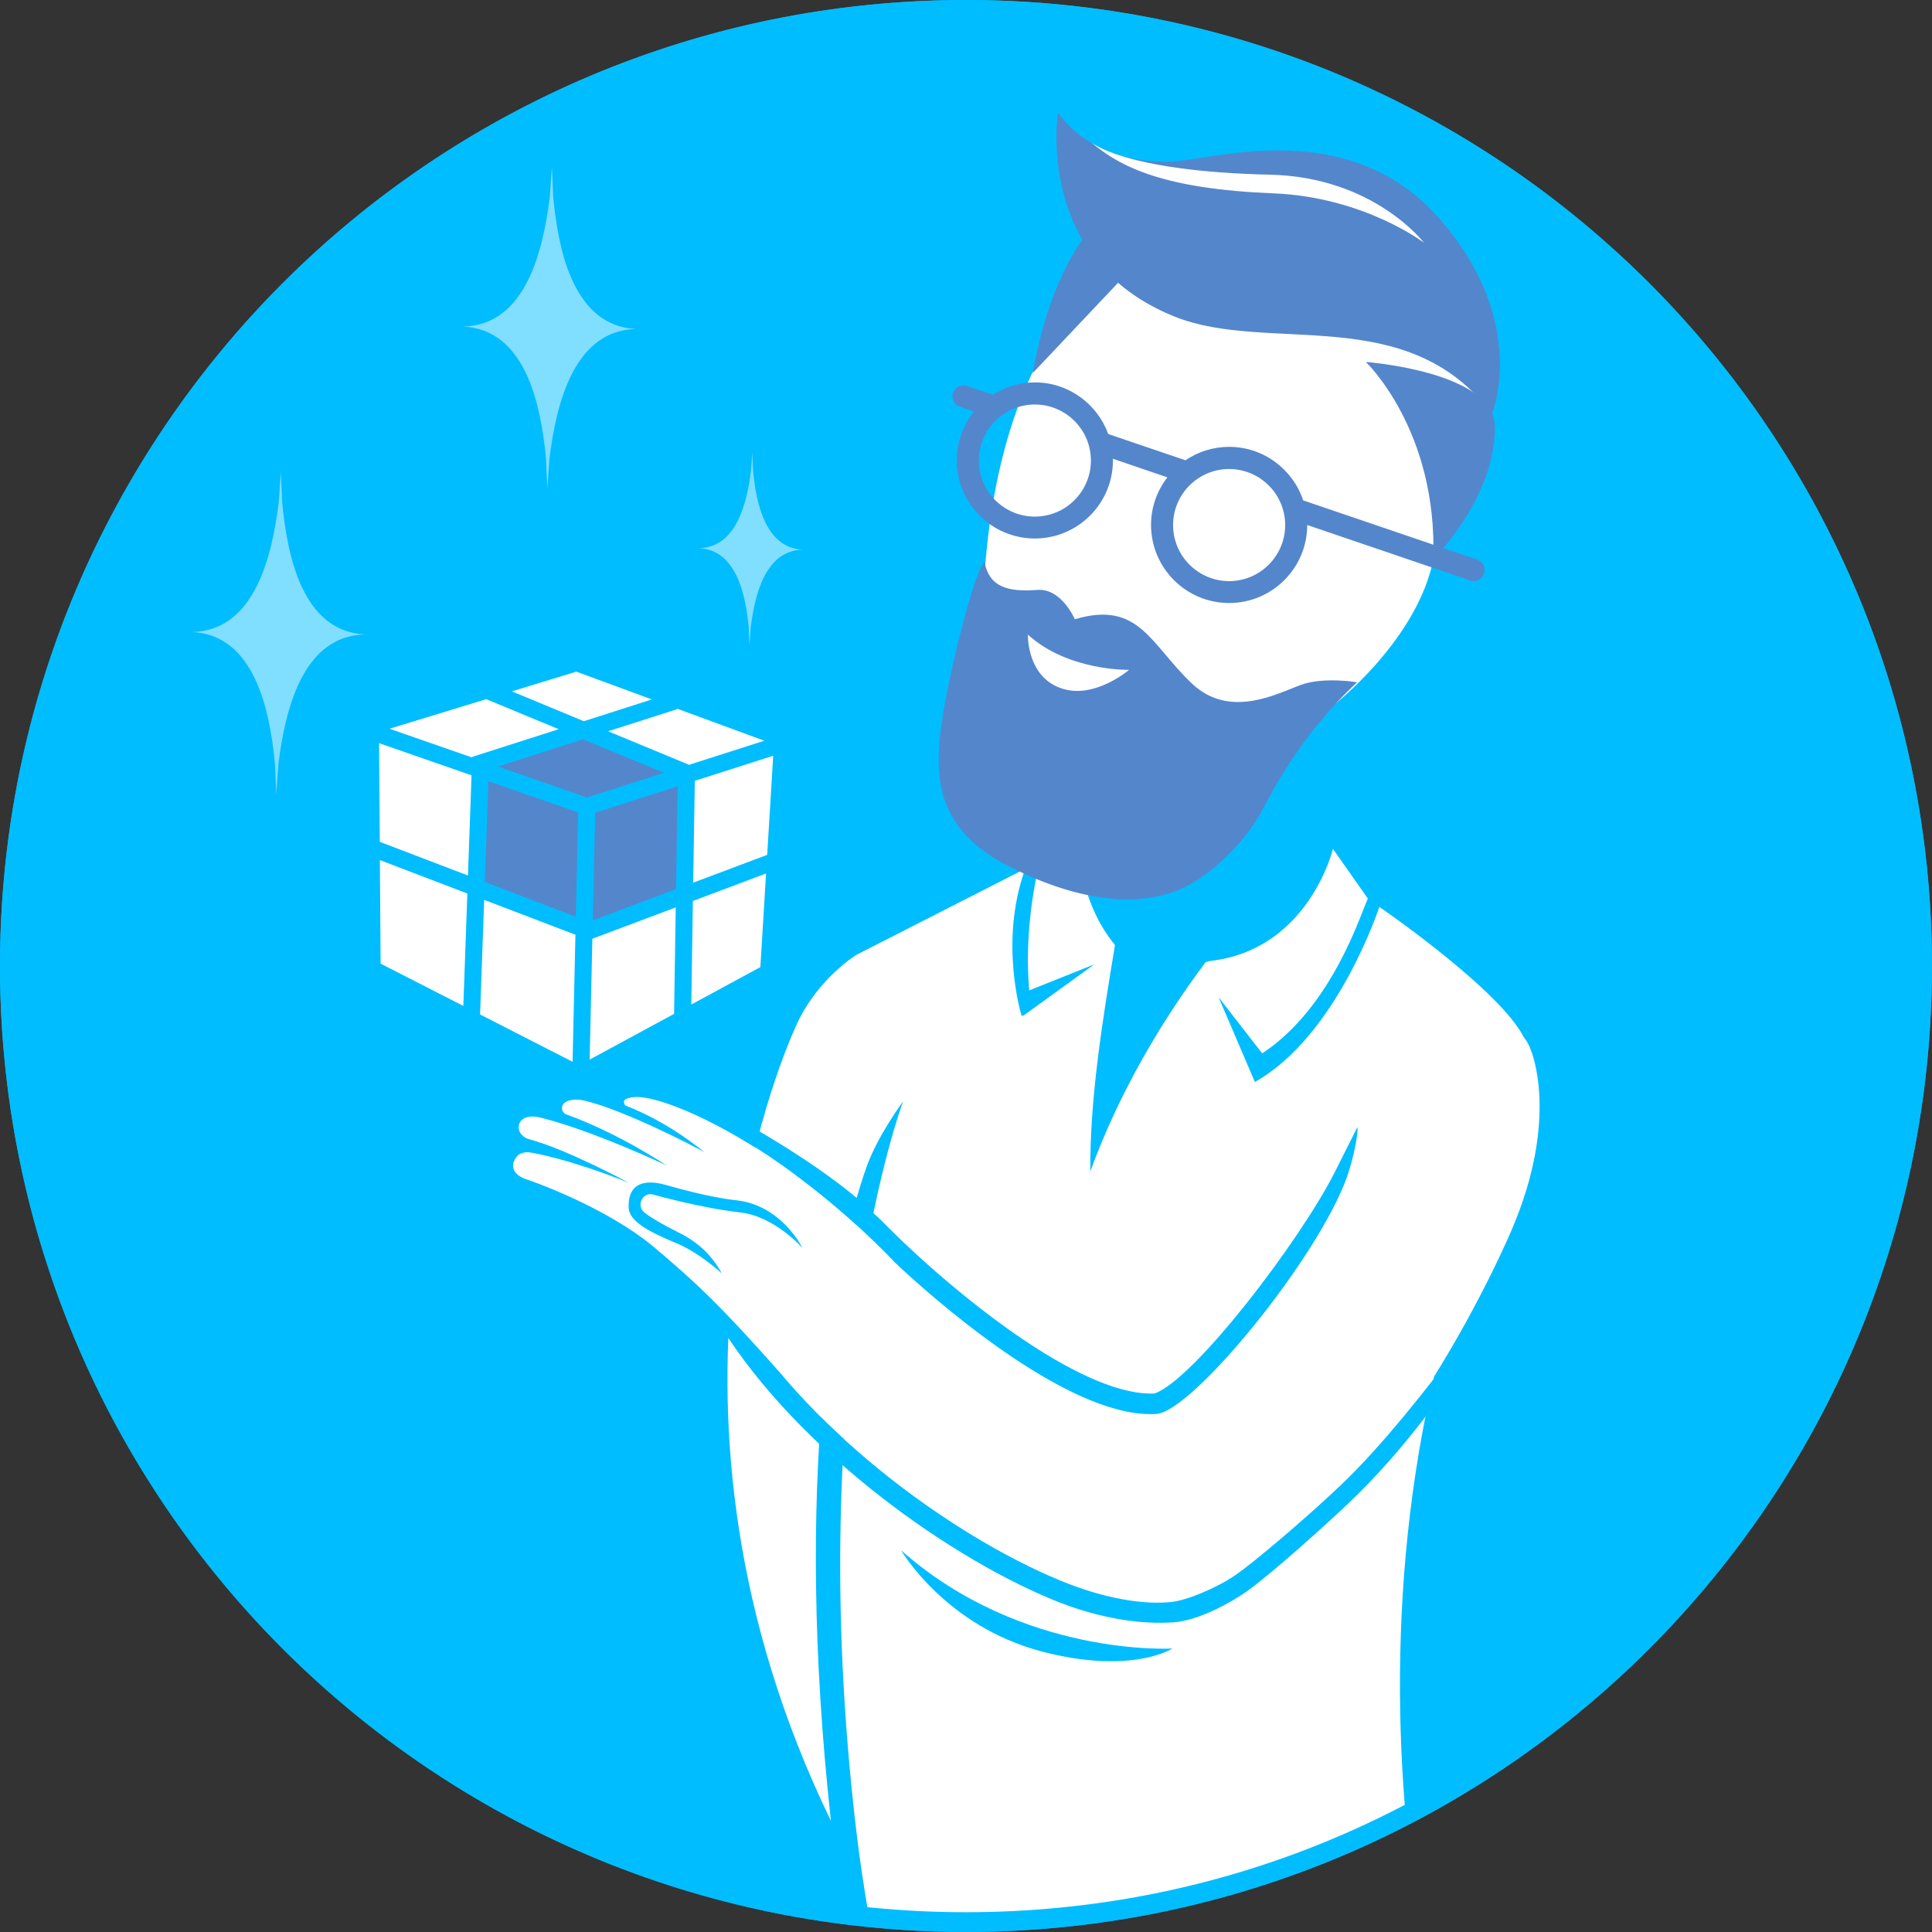 <?xml version="1.0" encoding="UTF-8"?><svg id="Vektor_V1" xmlns="http://www.w3.org/2000/svg" viewBox="0 0 291.97 291.97"><rect x="0" y="0" width="291.97" height="291.97" fill="#333333" stroke="none"/><defs><style>.cls-1{fill:#00bdff;}.cls-2{fill:#fff;}.cls-3{fill:#80deff;}.cls-4{fill:#5486cc;}</style></defs><circle class="cls-1" cx="145.98" cy="145.98" r="145.98"/><path class="cls-2" d="M212.45,274.76c-7.9,4.25-20.09,9.54-36.02,12.65-19.66,3.83-35.89,3.27-45.09,2.36-.74-4.25-1.41-8.68-1.95-13.2-8.16-69.27,6.94-109.74,7.1-110.15,0,0-3.83,5.18-5.5,9.83-5.08,14.17-11.05,47.48-5.42,98.92-30.11-62.11-7.97-114.3-5.12-120.47,3.18-6.89,9.01-10.42,9.01-10.42l25.48-12.99c-4.03,11.13-.54,22.26-.54,22.26l.2-.16-.03,.16,10.8-7.81-9.83,3.93c-.33-3.65-.49-10.7,1.58-19.46l5.93-5.08c-.28,8.92,2.9,14.59,5.45,17.68-1.91,11.54-3.81,23.26-3.73,34.22,4.28-11.77,10.69-22.65,17.43-31.62l.63-.18c14.96-1.66,18.61-16.95,18.61-16.95l5.28,7.52c-1.11,2.31-5.38,16.4-15.97,23.39l-6.59-8.48,5.48,12.8c12.46-6.98,18.81-26.46,18.81-26.46,0,0,19.85,13.61,22.23,20.64,0,0-1.32,14.5-4.17,20.91-14.62,32.81-16.48,68.86-14.05,96.17Z"/><g><path class="cls-2" d="M231.34,158.67s4.47,10.21-2.99,27.42c-5.37,12.39-26.25,53.53-51.47,56.34-15.43,1.71-51.79-20.36-66.3-45.28,0,0-4.66-9.71,4.44-15.13,5.64-3.36,11.88,.46,16.55,5.19,8.38,8.5,29.97,27.33,43.2,26.46,5.62-.37,26.95-25.58,29.15-37.83,1.18-6.56,23.27-28.87,27.42-17.17Z"/><path class="cls-1" d="M113.43,179.35c3.47-2.07,7.48-2.26,11.6-.57,2.9,1.19,5.84,3.29,8.75,6.25,6.43,6.53,20.43,18.85,32.07,23.65,3.4,1.4,6.31,2.04,8.65,1.9,6.01-2.12,22.01-23.13,27.2-33.41,.5-.99,3.45-6.86,3.45-6.86,.11,1.02-.49,4.03-1.24,6.5-3.64,11.99-23.53,36.5-29.15,36.87-3.02,.2-6.47-.63-10.1-2.12-12.29-5.06-26.64-17.77-33.1-24.34-2.28-2.32-4.94-4.41-7.72-5.56-2.9-1.19-5.94-1.35-8.83,.36-9.11,5.42-4.44,15.13-4.44,15.13,10.54,18.09,32.59,34.68,49.79,41.76,6.49,2.67,12.49,3.65,16.72,3.18,2.2-.24,6.64-2.01,9.64-4.07,2.66-1.83,10.29-8.26,15.81-13.49,12.35-11.69,28.25-35.7,28.47-35.78,0,0-10.05,22.1-27.17,38.39-3.53,3.36-11.8,10.8-15.45,13.38-2.3,1.62-7.2,4.39-11.05,4.65-4.64,.32-10.97-.43-18.15-3.38-17.13-7.05-40.25-24.11-51.29-43.07l-.06-.11-.05-.11c-2.04-4.25-3.48-13.71,5.66-19.15Z"/></g><path class="cls-1" d="M145.98,3c38.19,0,74.1,14.87,101.11,41.88,27.01,27.01,41.88,62.91,41.88,101.11s-14.87,74.1-41.88,101.11c-27.01,27.01-62.91,41.88-101.11,41.88s-74.1-14.87-101.11-41.88C17.87,220.08,3,184.18,3,145.98S17.87,71.89,44.88,44.88C71.89,17.87,107.79,3,145.98,3M145.98,0C65.36,0,0,65.36,0,145.98s65.36,145.98,145.98,145.98,145.98-65.36,145.98-145.98S226.61,0,145.98,0h0Z"/><path class="cls-3" d="M113.5,71.08l.19-2.71,.11,2.72c.46,4.91,1.85,11.69,7.49,11.98-5.65,.13-7.23,6.86-7.84,11.76l-.19,2.71-.11-2.72c-.46-4.91-1.85-11.69-7.49-11.98,5.65-.13,7.23-6.86,7.84-11.76Z"/><path class="cls-3" d="M83.09,29.72l.32-4.53,.19,4.53c.78,8.2,3.08,19.52,12.51,20-9.44,.21-12.07,11.46-13.08,19.63l-.32,4.53-.19-4.53c-.78-8.2-3.08-19.52-12.51-20,9.44-.21,12.07-11.46,13.08-19.63Z"/><path class="cls-3" d="M42.13,75.88l.32-4.53,.19,4.53c.78,8.2,3.08,19.52,12.51,20-9.44,.21-12.07,11.46-13.08,19.63l-.32,4.53-.19-4.53c-.78-8.2-3.08-19.52-12.51-20,9.44-.21,12.07-11.46,13.08-19.63Z"/><g><path class="cls-2" d="M167.2,41.85l.73,.3c7.55-5.72,17.35-8.06,28.52-4.06,3.42,1.22,6.48,3.35,9.16,6.08l16.09,2.34c7.42,10.3,0,25.26,0,25.26l-4.53-1.87c.85,6.66,.34,13.3-1.78,18.77-6.49,16.79-32.55,34.68-48.56,28.87-10.79-3.92-15.1-14.27-16.08-25.7l-2.17-1.45c1.66-38.55,18.61-48.52,18.61-48.52Z"/><path class="cls-4" d="M144.02,59.37c.3-.87,1.24-1.33,2.11-1.04l3.92,1.33c1.83-1.18,4.01-1.87,6.34-1.87,5.1,0,9.44,3.26,11.09,7.8l11.67,3.97c1.89-1.28,4.16-2.03,6.6-2.03,5.21,0,9.63,3.4,11.19,8.09l26.29,8.95c.87,.3,1.33,1.24,1.04,2.11-.23,.69-.88,1.13-1.57,1.13-.18,0-.36-.03-.54-.09l-24.61-8.38c0,6.5-5.29,11.79-11.8,11.79s-11.8-5.29-11.8-11.8c0-2.71,.93-5.2,2.47-7.19l-8.24-2.81c0,.08,.01,.16,.01,.25,0,6.51-5.29,11.8-11.8,11.8s-11.8-5.29-11.8-11.8c0-2.8,.98-5.36,2.61-7.39l-2.15-.73c-.87-.3-1.33-1.24-1.04-2.11Zm41.73,28.45c4.67,0,8.47-3.8,8.47-8.47s-3.8-8.47-8.47-8.47-8.47,3.8-8.47,8.47,3.8,8.47,8.47,8.47Zm-29.36-9.75c4.67,0,8.47-3.8,8.47-8.47s-3.8-8.47-8.47-8.47-8.47,3.8-8.47,8.47,3.8,8.47,8.47,8.47Z"/><path class="cls-4" d="M206.41,54.7s10.86,10.3,10.19,29.8c0,0,9.38-9.19,9.31-20.05-.06-8.31-19.5-9.75-19.5-9.75Z"/><path class="cls-4" d="M225.47,62.57s5.76-14.07-8.09-29.69c-12.76-14.39-31.24-9.53-38.55-8.64s-14.73-1.44-18.94-7.2c0,0-3.66,22.27,17.61,30.8,14.25,5.72,35.23-2.33,47.97,14.73Z"/><path class="cls-2" d="M215.22,36.7s-9.03-6.92-22.77-7.48c-16.31-.66-23.02-3.83-27.67-7.81,0,0,4.74,4.49,27.17,4.99,15.7,.35,23.26,10.3,23.26,10.3Z"/><path class="cls-4" d="M164.37,35.2s-5.65,6.15-8.31,21.19l14.29-15.12-5.98-6.07Z"/><path class="cls-4" d="M205.09,103.11s-5.1-.89-8.64,.44c-3.55,1.33-10.64,5.1-16.29-.22-6.33-5.96-7.98-12.63-17.73-9.75,0,0-2-4.7-5.65-4.43-4.54,.33-7.2-.44-7.98-4.1-1.2-.27-6.54,20.41-6.88,27.84-.18,4.1-.64,12.24,10.19,17.84,10.3,5.32,19.07,6.42,25.7,3.88,5.36-2.06,10.64-8.01,12.53-11.44s5.98-11.85,14.73-20.05Z"/><path class="cls-2" d="M170.63,101.23s-9.2,.22-15.29-5.32c0,0-.22,6.54,5.32,8.2,4.91,1.47,9.97-2.88,9.97-2.88Z"/></g><g><polygon class="cls-4" points="102.17 134.36 89.58 139.09 89.95 122.82 102.41 118.83 102.17 134.36"/><polygon class="cls-2" points="102.28 107.08 115.5 111.94 104.13 115.58 91.9 110.51 102.31 107.18 102.28 107.08"/><polygon class="cls-4" points="87.02 138.53 73.26 133.28 73.81 118.06 87.38 122.78 87.02 138.53"/><polygon class="cls-2" points="70.72 132.31 57.39 127.22 57.29 112.31 71.26 117.17 70.72 132.31"/><polygon class="cls-2" points="71.36 114.48 58.86 110.13 73.48 105.66 84.43 110.2 71.36 114.38 71.36 114.48"/><polygon class="cls-4" points="100.34 116.79 88.7 120.52 75.26 115.84 88.11 111.73 100.34 116.79"/><polygon class="cls-2" points="88.23 108.99 77.35 104.48 87.09 101.5 98.51 105.7 88.23 108.99"/><polygon class="cls-2" points="104.71 136.16 115.77 132 114.91 146.15 104.47 151.81 104.71 136.16"/><polygon class="cls-2" points="105 118 116.85 114.21 115.94 129.19 104.76 133.39 105 118"/><polygon class="cls-2" points="70.63 135.03 70.02 152.02 57.52 145.63 57.41 129.98 70.63 135.03"/><polygon class="cls-2" points="73.17 135.99 86.96 141.26 86.53 160.46 72.55 153.31 73.17 135.99"/><polygon class="cls-2" points="89.52 141.86 102.12 137.13 101.87 153.22 89.11 160.13 89.52 141.86"/></g><path class="cls-2" d="M80.1,174.16c5.44,.92,12.9,3.73,14.98,4.62,0,0-9.35-5.09-15.16-6.63-.73-.19-1.79-.98-1.48-2.21,.25-.98,1.5-1.47,3.16-1.07,8.04,1.99,19.13,7.25,19.13,7.25-.26-.15-7.21-4.85-15.16-7.71-.68-.24-.79-1.12-.46-1.54,.6-.74,2.03-.87,3.49-.48,.61,.16,1.43,.41,2.24,.66,7.31,2.52,15.62,7.07,15.62,7.07-.22-.13-5.11-4.39-11.89-7.03-.23-.09-.42-.74-.09-.93,.27-.16,.66-.29,1.18-.35,3.55-.44,13.43,3.77,23.51,10.97,8.88,6.34,15.79,13.71,15.79,13.71-2.66,11.3-17.37,16.62-17.37,16.62-9.08-10.19-12.21-13.07-18.42-18.36-7.53-6.43-19.28-10.41-19.28-10.41-2.91-.87-2.69-2.61-1.65-3.71,.45-.47,1.39-.55,1.85-.47Z"/><path class="cls-1" d="M177.17,249.13s-22.71,1.36-40.99-14.84c0,0,6.64,11.45,21.27,15.29,13.52,3.55,19.72-.44,19.72-.44Z"/><path class="cls-1" d="M109.12,192.49c-1.5-2.66-3.37-4.66-6.73-6.31-1.84-.9-4.64-2.49-5.23-3.16-.91-1.02,0-2.91,1.58-2.49,.28,.09,7.21,2.03,13.1,2.69,5.18,.57,9.39,5.33,9.42,5.37,0,0-3.1-6.45-10-7.2-3.97-.43-9.03-1.86-10.77-2.35-1.42-.4-5.68-1.29-5.48,3.49,.08,1.99,2.91,3.57,7.15,5.32,3.62,1.49,6.98,4.65,6.98,4.65Z"/><path class="cls-1" d="M114.02,170.55s11.38,6.4,17.86,12.63l-2.49,1.91s-8.83-8.23-18.47-13.63l3.1-.91Z"/></svg>
